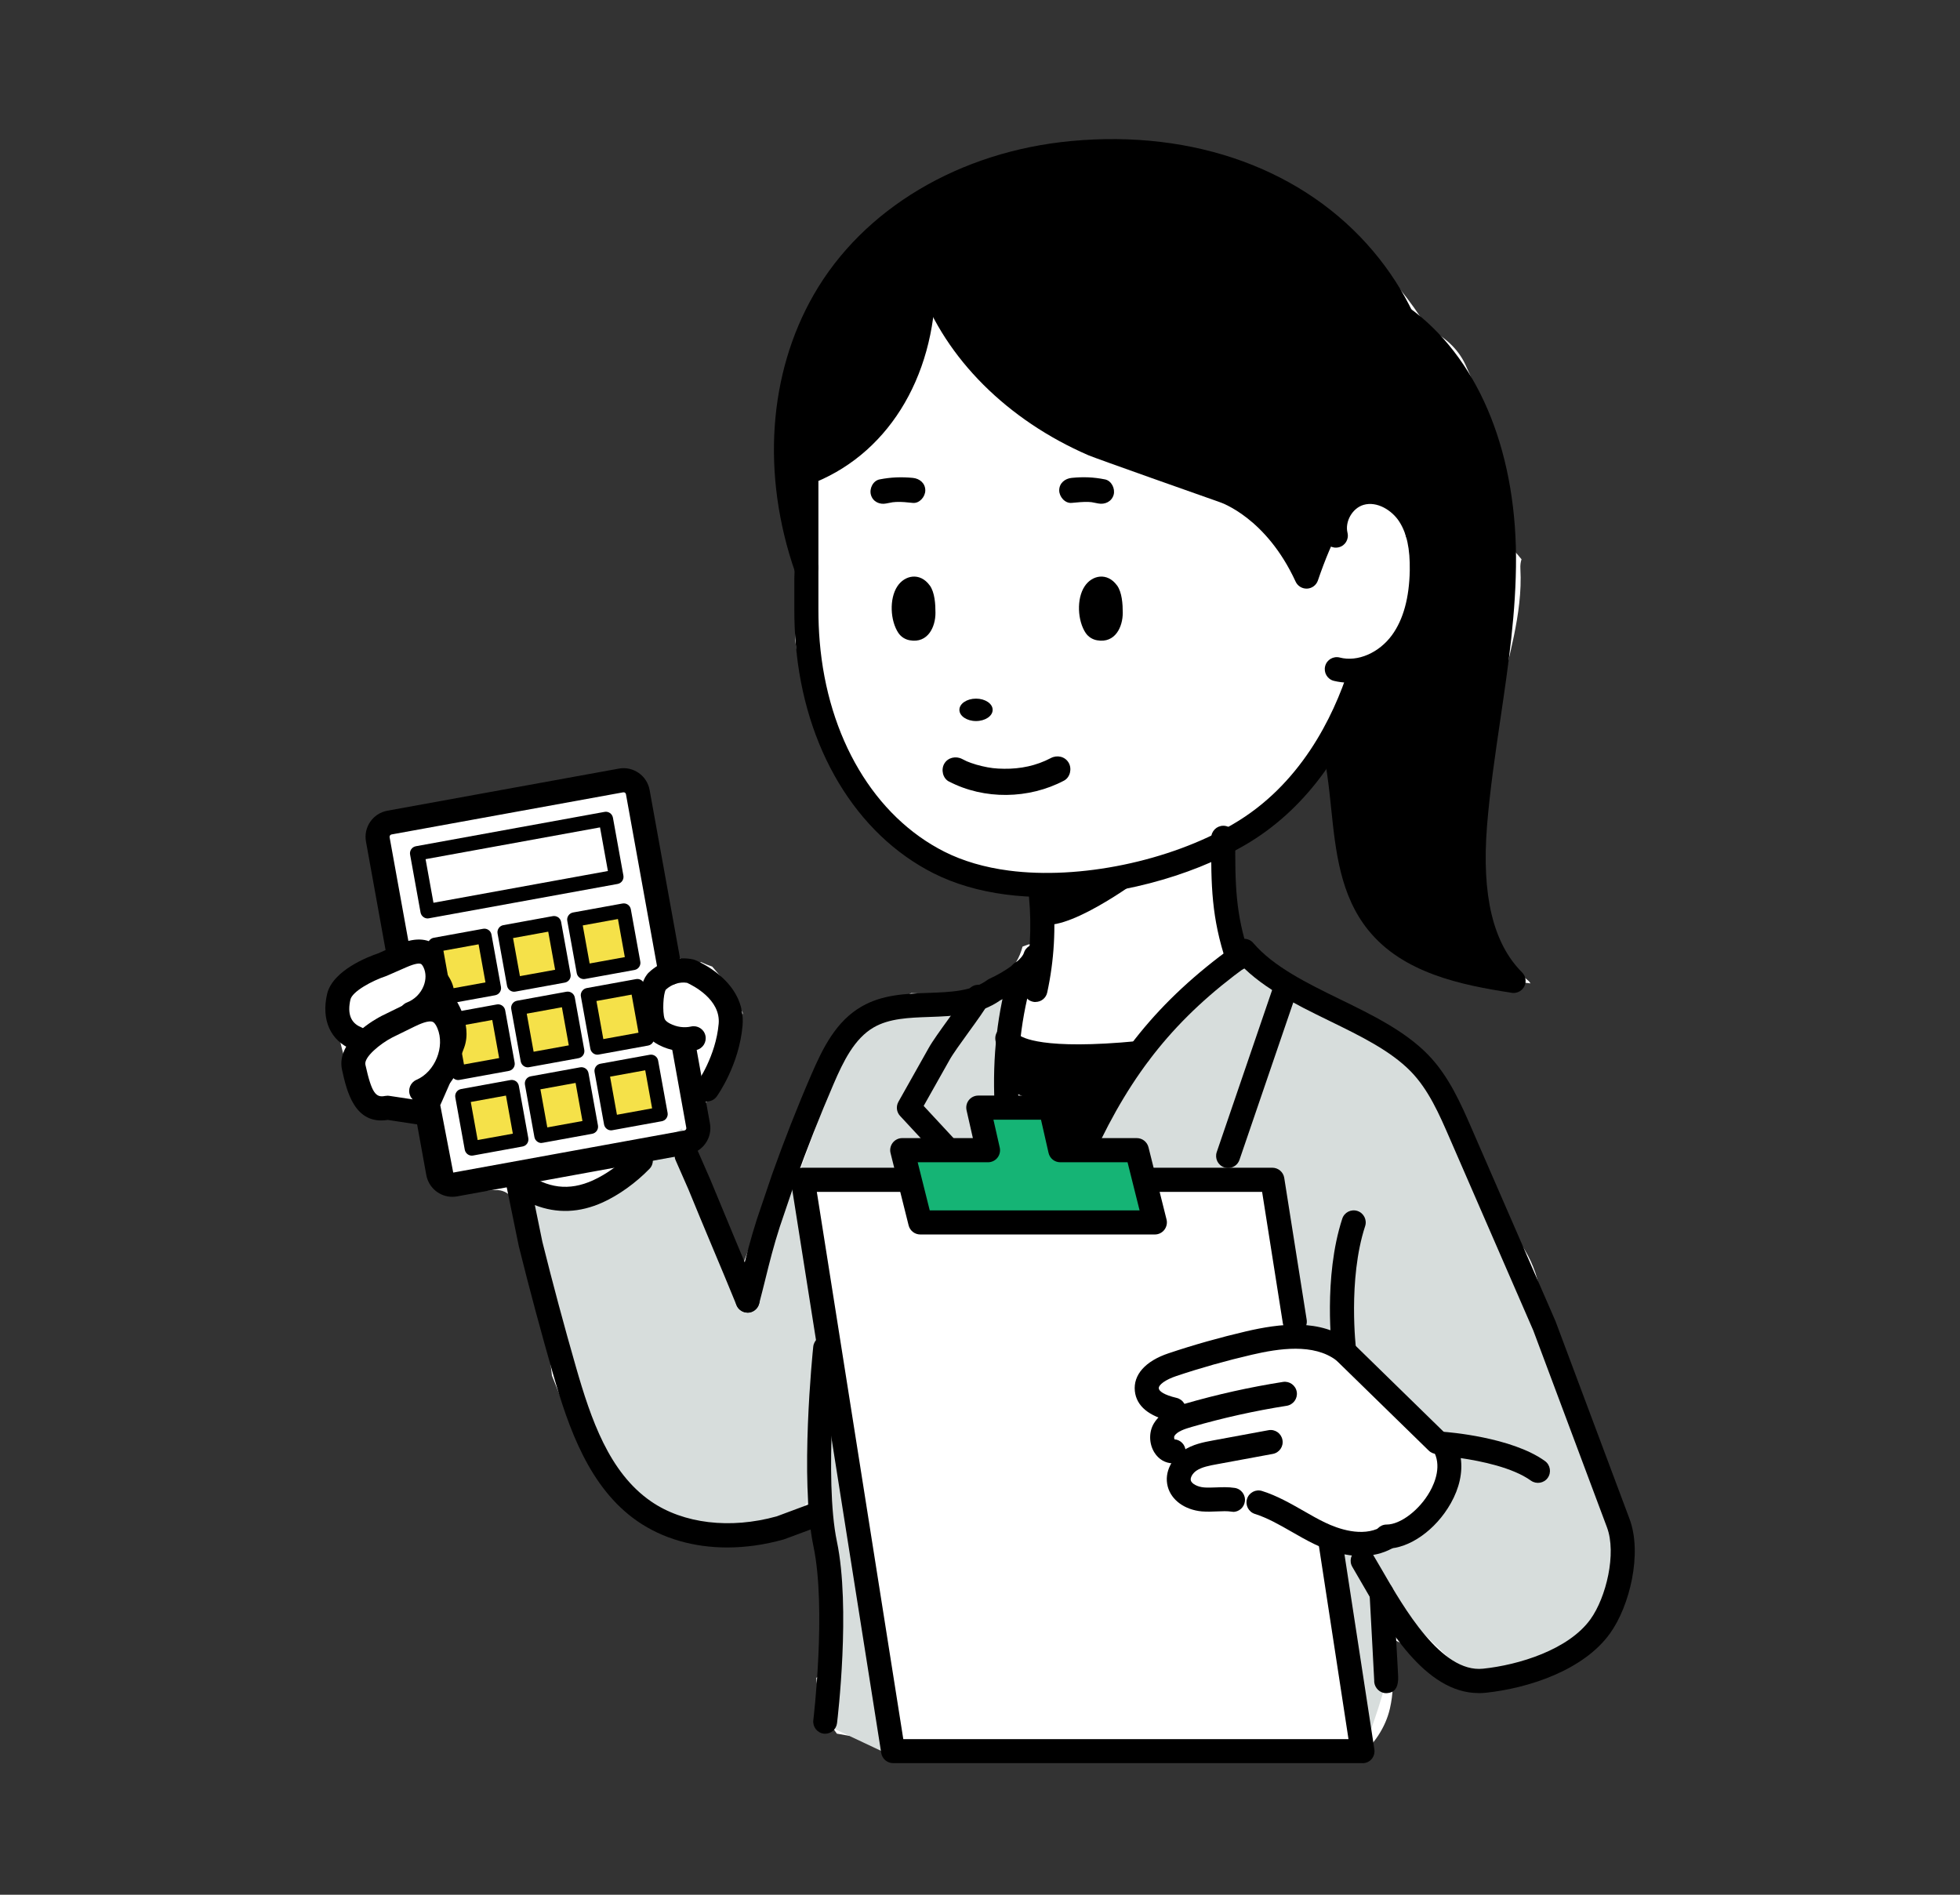 <svg width="90" height="87" viewBox="0 0 90 87" fill="none" xmlns="http://www.w3.org/2000/svg">
<rect x="0" y="0" width="90" height="87" fill="#333333" stroke="none"/>
<g clip-path="url(#clip0_2058_1196)">
<path d="M73.719 69.996L71.126 63.915C70.889 63.361 70.653 62.807 70.416 62.249C70.794 61.236 70.893 60.111 70.659 59.019C70.33 57.471 69.3 56.145 67.948 55.38C67.781 54.753 67.603 54.129 67.399 53.509C66.632 51.206 65.422 49.325 63.365 47.979C63.26 47.91 63.152 47.85 63.043 47.794C62.257 47.085 61.352 46.531 60.326 46.022C58.977 45.353 57.7 44.561 56.49 43.667C56.45 42.634 56.421 41.604 56.401 40.572L47.374 41.654C47.387 42.205 47.407 42.759 47.426 43.31C47.265 43.35 47.107 43.403 46.953 43.465C46.406 45.58 43.969 45.702 41.84 45.6C41.445 45.795 41.06 46.036 40.689 46.326C40.333 46.6 40.004 46.897 39.692 47.207C39.481 47.378 39.277 47.56 39.09 47.748C38.57 48.273 38.172 48.863 37.866 49.5C36.998 50.859 36.32 52.351 35.708 53.842C35.244 54.977 34.839 56.132 34.408 57.277C34.293 57.587 34.172 57.894 34.053 58.204C34.033 58.26 34.014 58.303 34 58.339C33.981 58.382 33.954 58.428 33.928 58.488C33.79 58.771 33.655 59.058 33.517 59.342C32.747 57.257 32.132 55.116 31.638 52.951C31.895 52.803 32.142 52.631 32.372 52.446C32.096 51.226 32.448 50.364 33.043 49.276C33.484 48.467 33.898 47.481 34.109 46.514C33.777 45.725 33.27 45.032 32.704 44.383C32.53 44.323 32.359 44.257 32.198 44.178C32.099 44.211 31.99 44.234 31.869 44.234C31.115 44.234 30.813 43.535 30.957 42.97C30.908 42.861 30.869 42.746 30.832 42.624C30.586 41.746 30.648 40.809 30.438 39.918C30.349 39.612 30.26 39.308 30.171 39.001C29.957 38.341 29.714 37.688 29.546 37.015C29.52 36.906 29.51 36.804 29.513 36.708C29.21 36.381 28.865 36.088 28.474 35.844C28.441 35.821 28.404 35.804 28.368 35.784C28.233 35.85 28.072 35.886 27.875 35.867C27.368 35.814 26.858 35.781 26.352 35.764C26.355 36.147 26.148 36.504 25.644 36.583C22.98 36.998 20.226 36.889 17.578 37.404C17.219 39.298 17.772 41.238 18.015 43.129C18.071 43.558 17.663 43.967 17.295 44.079C16.89 44.204 16.502 44.349 16.127 44.518C16.084 44.666 15.998 44.815 15.86 44.95C15.127 45.656 15.436 47.045 15.643 47.919C15.887 48.946 16.245 49.959 16.762 50.879C16.772 50.899 16.778 50.915 16.788 50.935C17.012 50.866 17.268 50.879 17.532 51.028C18.081 51.334 18.676 51.447 19.292 51.552C19.601 51.605 19.917 51.935 19.979 52.242C20.055 52.621 20.061 54.126 20.285 54.637C20.325 54.637 20.361 54.637 20.404 54.644C21.196 54.733 21.976 54.66 22.772 54.644C23.351 54.631 23.7 55.109 23.756 55.63C24.032 58.197 25.098 60.593 25.345 63.166C25.71 64.093 26.095 65.014 26.506 65.928C27.319 67.733 28.579 69.406 30.398 70.276C32.105 71.091 33.954 71.197 35.589 70.616C35.639 69.725 37.159 69.452 37.55 70.488C38.264 72.378 38.211 74.556 37.8 76.509C37.748 76.753 37.632 76.928 37.484 77.044C37.553 77.984 37.886 78.878 38.429 79.604C43.025 80.455 47.699 80.65 52.368 80.67C55.674 80.686 59.039 80.795 62.379 80.696C63.086 80.109 63.622 79.327 63.823 78.449C64.126 77.123 63.892 75.872 63.257 74.863C64.859 75.859 66.77 76.404 68.606 76.664C70.472 76.931 72.136 76.628 73.36 75.038C74.564 73.474 74.456 71.738 73.712 69.999L73.719 69.996ZM31.316 63.14C31.411 63.005 31.507 62.866 31.602 62.731C31.625 62.708 31.648 62.688 31.674 62.665C31.559 62.863 31.434 63.057 31.319 63.143L31.316 63.14Z" fill="white"/>
<path d="M67.248 37.658C67.389 37.233 67.672 36.972 68.001 36.847C68.031 36.616 68.07 36.385 68.119 36.16C68.162 35.959 68.241 35.791 68.34 35.659C68.34 34.52 68.593 33.346 68.814 32.28C69.225 30.277 69.929 28.192 69.814 26.123C69.804 25.958 69.823 25.81 69.866 25.681C69.669 25.437 69.455 25.2 69.221 24.975C69.057 22.167 68.537 19.422 67.29 16.743C66.945 16.001 66.313 15.443 65.56 15.09C65.455 14.912 65.346 14.734 65.228 14.559C63.625 12.164 61.425 10.118 58.825 8.854C57.5 8.062 56.029 7.534 54.496 7.33C53.124 7.026 51.716 6.888 50.305 6.964C47.462 7.119 44.222 7.887 42.113 9.946C40.514 10.791 39.208 11.972 38.234 13.609C37.04 15.615 36.652 17.911 36.445 20.201C36.32 21.596 36.231 23.052 36.218 24.52C36.3 24.642 36.363 24.787 36.382 24.959C36.557 26.437 36.54 27.918 36.511 29.403C36.629 30.235 36.784 31.049 36.991 31.841C37.83 35.058 39.988 37.704 42.909 39.093C43.406 39.608 44.038 40.014 44.788 40.265C45.897 40.638 47.022 40.779 48.15 40.789C48.157 41.347 48.17 41.908 48.183 42.465L56.602 41.456C56.585 40.621 56.579 39.786 56.579 38.955C57.253 38.569 57.901 38.097 58.523 37.513C59.279 36.807 59.98 36.048 60.628 35.25C60.628 35.306 60.632 35.362 60.635 35.415C61.184 35.068 62.092 35.309 62.063 36.144C61.984 38.338 62.415 40.69 63.464 42.644C64.685 43.416 65.958 44.105 67.333 44.547C68.304 44.858 69.284 45.046 70.278 45.154C70.254 45.125 70.235 45.092 70.215 45.062C68.198 43.412 66.409 40.123 67.234 37.655L67.248 37.658Z" fill="white"/>
<path d="M56.832 44.003C56.832 44.003 51.272 49.025 49.969 52.268V54.4L56.167 79.617L62.569 80.406C62.569 80.406 63.191 78.947 63.652 77.189C64.112 75.43 63.435 73.157 63.435 73.157L61.717 62.048L70.659 59.025L65.159 48.81L56.829 44.01L56.832 44.003Z" fill="#D7DDDC"/>
<path d="M42.498 13.562C42.498 13.562 40.491 20.069 38.975 20.587C37.458 21.105 36.05 21.913 36.05 21.913C36.05 21.913 36.073 12.724 40.685 10.358C45.298 7.996 52.203 4.383 58.404 8.811C64.606 13.239 65.112 15.578 65.112 15.578C65.112 15.578 65.668 22.279 65.037 24.11C65.037 24.11 62.796 21.101 60.885 24.229L59.944 26.245C59.944 26.245 58.572 23.784 55.957 22.748C53.341 21.712 45.525 19.326 42.498 13.559V13.562Z" fill="black"/>
<path d="M33.997 58.497L31.316 51.816L29.905 52.651L28.352 54.168C28.352 54.168 26.305 55.835 24.526 54.399L24.164 56.132C24.164 56.132 27.582 69.432 30.569 69.94C33.556 70.448 36.718 69.828 36.718 69.828L37.02 68.99L37.613 61.381L36.198 53.499L33.997 58.497Z" fill="#D7DDDC"/>
<path d="M40.939 54.169H36.573L39.119 47.273L41.426 46.22L46.196 45.171V54.169H40.939Z" fill="#D7DDDC"/>
<path d="M37.613 61.381L37.024 68.986L37.892 72.286L37.613 79.053L40.475 80.402L37.613 61.381Z" fill="#D7DDDC"/>
<path d="M36.573 54.169L58.46 54.399L59.454 60.975L62.569 80.402H40.475L36.573 54.169Z" fill="white"/>
<path d="M66.211 66.241C66.211 66.241 62.02 62.48 61.138 61.817C60.257 61.154 53.763 62.249 53.039 63.14C53.039 63.14 52.756 64.031 53.638 64.473V65.799L54.299 67.287V68.396L55.621 68.897L57.121 68.861L61.622 70.89L64.188 70.471C64.188 70.471 67.317 69.339 66.215 66.241H66.211Z" fill="white"/>
<path d="M45.031 50.975L45.327 52.651L41.485 53.05L42.383 55.841L52.904 56.132L51.979 52.816L48.644 52.651L47.861 50.862L45.031 50.975Z" fill="#15B475"/>
<path d="M69.133 58.25L72.906 66.212C72.906 66.212 74.419 69.788 74.508 70.894C74.597 71.999 73.85 75.077 72.347 75.75C70.843 76.423 67.606 77.166 67.606 77.166L63.438 73.154L61.619 70.894C61.619 70.894 67.093 70.448 66.208 66.245L61.717 62.048L69.129 58.253L69.133 58.25Z" fill="#D7DDDC"/>
<path d="M56.832 44.557C56.602 44.557 56.385 44.412 56.309 44.178C55.631 42.139 55.605 40.681 55.618 38.467C55.618 38.163 55.868 37.916 56.171 37.916H56.174C56.48 37.916 56.723 38.166 56.723 38.473C56.71 40.634 56.733 41.951 57.358 43.828C57.454 44.118 57.299 44.432 57.01 44.528C56.95 44.547 56.894 44.557 56.835 44.557H56.832Z" fill="black"/>
<path d="M47.548 46.009C47.508 46.009 47.469 46.006 47.433 45.996C47.133 45.933 46.946 45.636 47.008 45.339C47.301 43.973 47.38 42.578 47.249 41.185C47.219 40.882 47.443 40.611 47.745 40.581C48.051 40.552 48.318 40.776 48.347 41.08C48.492 42.584 48.407 44.095 48.087 45.57C48.032 45.831 47.805 46.006 47.548 46.006V46.009Z" fill="black"/>
<path d="M67.892 77.74C65.431 77.74 63.672 74.681 62.494 72.629C62.352 72.381 62.217 72.15 62.099 71.949C61.941 71.689 62.026 71.349 62.286 71.19C62.546 71.032 62.885 71.118 63.043 71.378C63.168 71.586 63.303 71.82 63.451 72.075C64.474 73.85 66.185 76.819 68.096 76.621C69.741 76.45 72.024 75.75 73.031 74.351C73.758 73.341 74.235 71.326 73.791 70.135C73.771 70.078 70.55 61.48 70.406 61.091L66.567 52.265C66.09 51.166 65.596 50.031 64.777 49.193C63.849 48.246 62.49 47.58 61.05 46.877C59.447 46.095 57.789 45.283 56.71 44.016C56.513 43.785 56.539 43.435 56.773 43.237C57.003 43.039 57.352 43.066 57.549 43.3C58.48 44.392 60.033 45.151 61.533 45.884C62.994 46.596 64.507 47.335 65.566 48.421C66.527 49.404 67.086 50.691 67.58 51.826L71.426 60.665C71.426 60.665 71.432 60.682 71.436 60.691C71.781 61.615 74.821 69.732 74.827 69.748C75.416 71.322 74.84 73.734 73.929 75.001C72.712 76.697 70.179 77.519 68.215 77.727C68.109 77.736 68.004 77.743 67.902 77.743L67.892 77.74Z" fill="black"/>
<path d="M65.987 66.763C65.849 66.763 65.711 66.71 65.603 66.604L61.359 62.46C60.316 61.678 58.74 61.912 57.477 62.206C56.309 62.477 55.141 62.806 54.006 63.186C53.526 63.347 53.19 63.585 53.21 63.753C53.223 63.875 53.443 64.05 54.026 64.186C54.322 64.255 54.509 64.549 54.44 64.849C54.371 65.149 54.075 65.334 53.779 65.264C52.749 65.03 52.187 64.562 52.111 63.879C52.029 63.13 52.591 62.496 53.654 62.14C54.822 61.747 56.023 61.411 57.223 61.13C58.733 60.781 60.645 60.517 62.05 61.605C62.066 61.619 62.083 61.632 62.099 61.648L66.366 65.816C66.583 66.03 66.59 66.38 66.376 66.597C66.267 66.71 66.126 66.766 65.981 66.766L65.987 66.763Z" fill="black"/>
<path d="M53.864 67.191C53.513 67.191 53.193 67.003 52.999 66.68C52.756 66.277 52.752 65.746 52.983 65.36C53.341 64.763 54.042 64.562 54.417 64.453C55.888 64.027 57.401 63.691 58.914 63.453C59.214 63.407 59.497 63.611 59.546 63.915C59.592 64.215 59.388 64.499 59.085 64.549C57.618 64.779 56.151 65.106 54.723 65.519C54.404 65.611 54.052 65.726 53.927 65.934C53.907 65.967 53.914 66.043 53.93 66.089C54.203 66.109 54.424 66.33 54.44 66.611C54.457 66.914 54.226 67.178 53.92 67.195C53.901 67.195 53.884 67.195 53.864 67.195V67.191Z" fill="black"/>
<path d="M56.625 69.415C56.598 69.415 56.569 69.415 56.542 69.409C56.345 69.379 56.125 69.389 55.891 69.399C55.664 69.409 55.434 69.418 55.187 69.399C54.401 69.326 53.785 68.881 53.621 68.26C53.44 67.574 53.845 66.937 54.325 66.611C54.766 66.314 55.279 66.218 55.69 66.142L58.246 65.67C58.546 65.614 58.832 65.812 58.888 66.116C58.944 66.416 58.747 66.703 58.444 66.759L55.888 67.231C55.542 67.294 55.187 67.36 54.937 67.528C54.763 67.647 54.647 67.848 54.68 67.977C54.72 68.129 54.983 68.27 55.279 68.297C55.453 68.313 55.641 68.303 55.838 68.297C56.111 68.287 56.398 68.274 56.697 68.32C57 68.366 57.207 68.647 57.161 68.95C57.121 69.224 56.885 69.422 56.615 69.422L56.625 69.415Z" fill="black"/>
<path d="M62.487 71.445C61.832 71.445 61.115 71.266 60.375 70.91C60.003 70.732 59.648 70.527 59.303 70.329C58.733 70.003 58.197 69.696 57.621 69.514C57.332 69.422 57.171 69.112 57.263 68.821C57.355 68.531 57.664 68.369 57.954 68.462C58.645 68.68 59.257 69.033 59.852 69.372C60.194 69.567 60.517 69.755 60.852 69.914C61.434 70.194 62.54 70.59 63.395 70.128C63.662 69.983 63.997 70.082 64.142 70.352C64.287 70.62 64.188 70.956 63.918 71.101C63.497 71.329 63.014 71.445 62.49 71.445H62.487Z" fill="black"/>
<path d="M49.726 53.344C49.647 53.344 49.571 53.327 49.496 53.294C49.219 53.166 49.097 52.839 49.226 52.559C51.062 48.576 53.2 45.94 56.608 43.468C56.855 43.29 57.2 43.343 57.378 43.591C57.556 43.838 57.5 44.184 57.253 44.363C54.013 46.715 51.976 49.226 50.226 53.024C50.134 53.225 49.933 53.344 49.726 53.344Z" fill="black"/>
<path d="M56.391 53.631C56.332 53.631 56.273 53.621 56.213 53.601C55.924 53.502 55.773 53.188 55.871 52.898L58.411 45.468C58.51 45.178 58.822 45.026 59.112 45.125C59.401 45.224 59.553 45.537 59.454 45.828L56.914 53.258C56.835 53.489 56.621 53.631 56.391 53.631Z" fill="black"/>
<path d="M34.329 60.269C34.283 60.269 34.237 60.263 34.188 60.249C33.892 60.17 33.718 59.87 33.793 59.573C33.898 59.17 33.987 58.807 34.073 58.461C34.27 57.663 34.458 56.91 34.757 55.977L35.455 53.918C36.007 52.367 36.613 50.823 37.264 49.322C37.784 48.121 38.389 46.89 39.567 46.214C40.518 45.666 41.593 45.626 42.636 45.59C43.659 45.554 44.623 45.517 45.337 44.999C45.367 44.976 45.403 44.956 45.436 44.94C46.117 44.633 46.913 44.086 47.015 43.755C47.104 43.462 47.41 43.297 47.703 43.386C47.995 43.475 48.16 43.785 48.071 44.075C47.785 45.016 46.344 45.739 45.939 45.926C44.962 46.613 43.801 46.656 42.679 46.695C41.732 46.728 40.833 46.761 40.12 47.174C39.235 47.685 38.725 48.731 38.281 49.764C37.642 51.245 37.044 52.766 36.501 54.284L35.807 56.33C35.52 57.221 35.346 57.92 35.145 58.732C35.056 59.085 34.968 59.451 34.859 59.857C34.793 60.104 34.57 60.269 34.326 60.269H34.329Z" fill="black"/>
<path d="M32.464 50.579C32.352 50.579 32.237 50.546 32.142 50.473C31.895 50.295 31.839 49.949 32.02 49.701C32.026 49.691 32.869 48.5 33 47.009C33.099 45.884 31.796 45.24 31.549 45.128C31.214 45.072 30.855 45.187 30.572 45.441C30.451 45.649 30.415 46.464 30.513 46.765C30.523 46.798 30.556 46.89 30.763 46.999C31.069 47.157 31.415 47.207 31.734 47.134C32.03 47.068 32.326 47.253 32.392 47.553C32.458 47.85 32.273 48.147 31.974 48.213C31.398 48.342 30.786 48.259 30.25 47.979C29.849 47.768 29.585 47.477 29.464 47.111C29.296 46.609 29.253 45.154 29.803 44.643C30.365 44.118 31.122 43.901 31.826 44.052C31.855 44.059 31.885 44.069 31.911 44.079C32.007 44.118 34.277 45.042 34.096 47.104C33.935 48.909 32.951 50.292 32.911 50.348C32.803 50.496 32.635 50.575 32.464 50.575V50.579Z" fill="black"/>
<path d="M63.672 71.111C63.365 71.111 63.119 70.864 63.119 70.557C63.119 70.25 63.365 70.002 63.672 70.002C64.306 70.002 65.181 69.336 65.659 68.485C65.892 68.072 66.221 67.274 65.803 66.584C65.698 66.406 65.698 66.185 65.803 66.01C65.912 65.835 66.112 65.733 66.313 65.746C66.438 65.756 69.406 65.977 70.942 67.086C71.189 67.264 71.245 67.61 71.07 67.858C70.896 68.105 70.547 68.161 70.3 67.987C69.462 67.383 68.001 67.086 67.076 66.951C67.169 67.607 67.014 68.326 66.616 69.029C65.925 70.253 64.714 71.108 63.668 71.108L63.672 71.111Z" fill="black"/>
<path d="M46.219 51.239C45.926 51.239 45.683 51.008 45.669 50.711C45.564 48.497 45.798 46.471 46.377 44.511C46.462 44.217 46.772 44.052 47.064 44.138C47.357 44.224 47.522 44.534 47.436 44.828C46.89 46.666 46.673 48.573 46.772 50.661C46.785 50.968 46.551 51.225 46.245 51.239C46.235 51.239 46.229 51.239 46.219 51.239Z" fill="black"/>
<path d="M43.39 53.202C43.242 53.202 43.093 53.142 42.985 53.024L41.33 51.239C41.166 51.064 41.136 50.8 41.255 50.589L42.636 48.134C42.804 47.827 43.176 47.312 43.571 46.765C43.913 46.293 44.298 45.758 44.436 45.504C44.584 45.237 44.919 45.138 45.186 45.286C45.452 45.435 45.551 45.771 45.403 46.039C45.232 46.352 44.86 46.867 44.465 47.411C44.123 47.883 43.738 48.418 43.6 48.672L42.413 50.78L43.794 52.268C44.002 52.492 43.988 52.842 43.765 53.05C43.659 53.149 43.525 53.199 43.39 53.199V53.202Z" fill="black"/>
<path d="M34.329 60.273C34.112 60.273 33.905 60.144 33.819 59.929C33.464 59.062 33.093 58.167 32.717 57.277C32.342 56.382 31.967 55.485 31.612 54.614L31.023 53.274C30.901 52.994 31.026 52.667 31.306 52.545C31.586 52.423 31.911 52.548 32.033 52.829L32.625 54.182C32.987 55.063 33.359 55.957 33.731 56.848C34.106 57.742 34.481 58.639 34.836 59.51C34.951 59.794 34.816 60.117 34.537 60.233C34.468 60.263 34.398 60.276 34.326 60.276L34.329 60.273Z" fill="black"/>
<path d="M62.569 80.957H41.011C40.741 80.957 40.508 80.759 40.465 80.492L36.32 54.258C36.293 54.099 36.34 53.934 36.445 53.812C36.55 53.69 36.701 53.618 36.863 53.618H41.422C41.728 53.618 41.975 53.865 41.975 54.172C41.975 54.479 41.728 54.726 41.422 54.726H37.507L41.478 79.855H61.921L60.526 70.752C60.48 70.451 60.688 70.168 60.987 70.121C61.29 70.072 61.569 70.283 61.615 70.583L63.109 80.323C63.132 80.482 63.086 80.647 62.984 80.769C62.882 80.891 62.727 80.96 62.566 80.96L62.569 80.957Z" fill="black"/>
<path d="M59.451 61.236C59.184 61.236 58.95 61.041 58.908 60.771L57.954 54.726H52.904C52.598 54.726 52.351 54.479 52.351 54.172C52.351 53.865 52.598 53.618 52.904 53.618H58.424C58.694 53.618 58.928 53.816 58.97 54.083L60 60.596C60.049 60.896 59.842 61.18 59.543 61.23C59.513 61.233 59.483 61.236 59.457 61.236H59.451Z" fill="black"/>
<path d="M53.035 56.683H42.258C42.005 56.683 41.784 56.511 41.722 56.264L40.893 52.948C40.85 52.783 40.889 52.608 40.991 52.473C41.097 52.337 41.258 52.258 41.426 52.258H44.673L44.383 50.981C44.347 50.816 44.383 50.645 44.488 50.513C44.594 50.381 44.752 50.305 44.919 50.305H48.236C48.492 50.305 48.716 50.483 48.772 50.737L49.117 52.258H52.2C52.453 52.258 52.673 52.43 52.736 52.677L53.565 55.993C53.608 56.158 53.568 56.333 53.466 56.468C53.361 56.604 53.2 56.683 53.032 56.683H53.035ZM42.686 55.577H52.328L51.775 53.367H48.683C48.426 53.367 48.203 53.189 48.147 52.935L47.801 51.413H45.617L45.906 52.69C45.943 52.855 45.906 53.027 45.801 53.159C45.696 53.291 45.538 53.367 45.37 53.367H42.139L42.692 55.577H42.686Z" fill="black"/>
<path d="M19.627 51.694C19.601 51.694 19.571 51.694 19.545 51.687L17.805 51.423C16.271 51.664 15.919 50.081 15.706 49.124C15.406 47.771 17.308 46.755 17.525 46.646L18.568 46.135C18.923 45.96 19.752 45.554 20.463 45.986C20.733 46.151 20.94 46.408 21.098 46.775C21.696 48.18 20.996 49.945 19.601 50.579L19.706 50.595C20.009 50.642 20.216 50.922 20.17 51.225C20.127 51.499 19.894 51.697 19.624 51.697L19.627 51.694ZM17.795 50.312C17.821 50.312 17.851 50.312 17.877 50.318L18.949 50.48C18.9 50.43 18.861 50.374 18.834 50.308C18.713 50.028 18.844 49.701 19.124 49.582C19.979 49.213 20.443 48.061 20.084 47.21C20.006 47.022 19.93 46.956 19.894 46.933C19.696 46.814 19.213 47.052 19.051 47.128L18.015 47.636C17.453 47.926 16.703 48.543 16.778 48.886C17.071 50.213 17.262 50.407 17.683 50.322C17.719 50.315 17.755 50.312 17.791 50.312H17.795Z" fill="black"/>
<path d="M16.367 48.23C16.298 48.23 16.226 48.216 16.156 48.187C15.173 47.781 14.748 46.831 15.018 45.649C15.271 44.544 16.953 43.914 17.354 43.779L18.212 43.402C18.518 43.267 19.236 42.954 19.861 43.29C20.108 43.425 20.305 43.643 20.446 43.947C20.7 44.481 20.709 45.095 20.479 45.679C20.226 46.312 19.719 46.817 19.081 47.065C18.798 47.174 18.479 47.032 18.367 46.748C18.255 46.464 18.4 46.144 18.683 46.032C19.032 45.897 19.315 45.62 19.453 45.27C19.568 44.976 19.568 44.676 19.45 44.422C19.394 44.306 19.351 44.273 19.334 44.264C19.265 44.227 19.091 44.224 18.653 44.415L17.772 44.801C17.772 44.801 17.739 44.815 17.722 44.821C17.094 45.029 16.176 45.521 16.091 45.897C15.943 46.544 16.104 46.969 16.574 47.164C16.857 47.279 16.989 47.603 16.874 47.886C16.785 48.101 16.581 48.23 16.364 48.23H16.367Z" fill="black"/>
<path d="M42.692 26.882C42.242 26.262 41.541 26.41 41.205 26.922C40.827 27.493 40.876 28.502 41.255 29.067C41.383 29.251 41.567 29.363 41.778 29.4C42.613 29.548 42.959 28.776 42.955 28.136C42.955 27.747 42.926 27.202 42.692 26.879V26.882Z" fill="black"/>
<path d="M51.292 26.882C50.841 26.262 50.14 26.41 49.805 26.922C49.426 27.493 49.476 28.502 49.854 29.067C49.983 29.251 50.167 29.363 50.377 29.4C51.213 29.548 51.558 28.776 51.555 28.136C51.555 27.747 51.525 27.202 51.292 26.879V26.882Z" fill="black"/>
<path d="M44.817 33.108C45.239 33.108 45.581 32.878 45.581 32.594C45.581 32.309 45.239 32.079 44.817 32.079C44.396 32.079 44.054 32.309 44.054 32.594C44.054 32.878 44.396 33.108 44.817 33.108Z" fill="black"/>
<path d="M43.574 35.883C45.196 36.731 47.245 36.695 48.857 35.844C49.144 35.692 49.229 35.293 49.071 35.022C48.903 34.732 48.538 34.656 48.252 34.808C47.584 35.161 46.85 35.309 46.107 35.299C45.719 35.296 45.452 35.263 45.087 35.177C44.916 35.138 44.745 35.088 44.581 35.029C44.426 34.973 44.36 34.946 44.179 34.85C43.893 34.702 43.528 34.778 43.36 35.065C43.202 35.336 43.288 35.735 43.574 35.886V35.883Z" fill="black"/>
<path d="M40.692 23.118C40.797 23.098 40.903 23.075 41.005 23.059C41.057 23.049 41.149 23.059 41.005 23.059C41.047 23.059 41.093 23.052 41.136 23.049C41.396 23.035 41.656 23.065 41.916 23.092C42.222 23.121 42.488 22.808 42.488 22.517C42.488 22.184 42.225 21.973 41.916 21.943C41.386 21.894 40.912 21.91 40.389 22.013C40.087 22.072 39.912 22.435 39.991 22.719C40.077 23.035 40.389 23.181 40.695 23.118H40.692Z" fill="black"/>
<path d="M50.736 22.012C50.213 21.907 49.742 21.89 49.209 21.943C48.903 21.973 48.637 22.184 48.637 22.517C48.637 22.804 48.9 23.121 49.209 23.091C49.466 23.068 49.729 23.038 49.989 23.048C50.032 23.048 50.078 23.055 50.121 23.058C50.032 23.042 50.038 23.055 50.121 23.058C50.226 23.078 50.331 23.098 50.433 23.118C50.736 23.177 51.048 23.032 51.137 22.718C51.213 22.438 51.042 22.075 50.739 22.012H50.736Z" fill="black"/>
<path d="M61.941 31.346C61.704 31.346 61.471 31.317 61.244 31.261C60.947 31.185 60.773 30.881 60.849 30.587C60.924 30.291 61.227 30.116 61.52 30.192C62.339 30.406 63.329 29.977 63.925 29.152C64.441 28.439 64.711 27.443 64.734 26.193C64.751 25.196 64.596 24.483 64.251 23.949C63.922 23.438 63.237 22.999 62.609 23.183C62.099 23.335 61.75 23.946 61.875 24.464C61.948 24.761 61.767 25.061 61.471 25.13C61.175 25.203 60.875 25.021 60.806 24.724C60.543 23.632 61.227 22.441 62.3 22.121C63.451 21.778 64.622 22.477 65.181 23.345C65.652 24.074 65.859 24.985 65.84 26.209C65.813 27.691 65.471 28.898 64.823 29.799C64.122 30.769 63.01 31.35 61.944 31.35L61.941 31.346Z" fill="black"/>
<path d="M36.922 22.306C36.695 22.306 36.484 22.167 36.402 21.939C36.297 21.652 36.445 21.336 36.734 21.23C39.906 20.079 41.824 16.987 41.86 12.968C41.86 12.665 42.11 12.421 42.413 12.421H42.419C42.725 12.421 42.968 12.675 42.965 12.978C42.926 17.413 40.682 20.973 37.113 22.27C37.05 22.293 36.988 22.302 36.925 22.302L36.922 22.306Z" fill="black"/>
<path d="M37.024 26.625C36.797 26.625 36.583 26.483 36.504 26.252C34.961 21.804 35.277 17.162 37.373 13.519C39.633 9.586 44.054 6.954 49.196 6.475C54.848 5.947 59.901 7.795 63.059 11.54C66.01 15.04 66.922 19.68 65.619 24.605C65.54 24.902 65.237 25.077 64.945 24.998C64.648 24.919 64.474 24.615 64.553 24.322C65.76 19.755 64.931 15.469 62.217 12.256C59.293 8.791 54.585 7.086 49.298 7.577C44.511 8.023 40.409 10.451 38.327 14.074C36.422 17.39 36.129 21.804 37.544 25.889C37.642 26.176 37.491 26.493 37.205 26.592C37.145 26.612 37.083 26.622 37.024 26.622V26.625Z" fill="black"/>
<path d="M69.508 45.593C69.481 45.593 69.452 45.593 69.425 45.587C67.07 45.227 64.421 44.679 62.829 42.709C61.54 41.113 61.329 39.083 61.125 37.12C61.017 36.087 60.908 35.019 60.635 34.052C60.553 33.758 60.724 33.451 61.017 33.369C61.309 33.286 61.615 33.458 61.697 33.752C61.994 34.807 62.109 35.926 62.221 37.005C62.418 38.889 62.602 40.67 63.685 42.013C64.747 43.327 66.474 43.907 68.211 44.257C67.303 42.709 66.968 40.595 67.185 37.843C67.317 36.167 67.567 34.484 67.807 32.854C68.162 30.465 68.527 27.994 68.511 25.562C68.484 20.887 66.859 17.043 64.056 15.021C63.81 14.842 63.754 14.496 63.931 14.248C64.109 14.001 64.454 13.945 64.701 14.123C67.794 16.357 69.583 20.524 69.613 25.559C69.626 28.076 69.254 30.591 68.896 33.019C68.659 34.629 68.412 36.295 68.281 37.932C68.031 41.116 68.557 43.313 69.892 44.65C70.06 44.818 70.103 45.078 69.995 45.29C69.899 45.478 69.708 45.593 69.501 45.593H69.508Z" fill="black"/>
<path d="M59.993 27.027C59.78 27.027 59.582 26.902 59.493 26.707C58.145 23.777 56.082 23.081 55.996 23.052C55.404 22.844 50.331 21.055 49.979 20.904C46.252 19.287 43.429 16.466 42.228 13.163C42.123 12.876 42.271 12.559 42.557 12.454C42.843 12.348 43.159 12.497 43.265 12.784C44.36 15.803 46.966 18.393 50.417 19.887C50.663 19.993 54.098 21.21 56.345 22.002C56.421 22.025 58.368 22.659 59.901 25.133C60.141 24.543 60.431 23.923 60.684 23.672C60.898 23.457 61.25 23.457 61.464 23.672C61.678 23.886 61.678 24.239 61.464 24.454C61.276 24.648 60.822 25.747 60.517 26.651C60.444 26.866 60.25 27.014 60.023 27.027C60.013 27.027 60.003 27.027 59.993 27.027Z" fill="black"/>
<path d="M48.028 41.188C47.39 41.188 46.768 41.152 46.176 41.073C44.939 40.911 43.827 40.581 42.87 40.1C39.304 38.301 36.935 34.355 36.537 29.545C36.494 29.04 36.474 28.512 36.474 27.981V21.85C36.474 21.544 36.721 21.296 37.027 21.296C37.333 21.296 37.58 21.544 37.58 21.85V27.981C37.58 28.482 37.599 28.977 37.639 29.452C38.008 33.874 40.149 37.486 43.37 39.11C44.215 39.535 45.209 39.829 46.324 39.974C49.561 40.4 53.697 39.545 56.618 37.843C59.691 36.054 61.211 32.966 61.944 30.69C62.04 30.399 62.349 30.241 62.638 30.333C62.928 30.426 63.086 30.739 62.994 31.029C61.855 34.557 59.842 37.246 57.171 38.8C54.588 40.304 51.114 41.188 48.032 41.188H48.028Z" fill="black"/>
<path d="M20.769 54.954C20.193 54.954 19.683 54.541 19.575 53.954L19.134 51.522C19.078 51.222 19.278 50.935 19.578 50.879C19.877 50.826 20.163 51.024 20.219 51.325L20.66 53.756C20.67 53.816 20.726 53.855 20.788 53.845L31.424 51.908C31.461 51.902 31.484 51.879 31.497 51.862C31.51 51.846 31.52 51.816 31.513 51.78L30.823 47.952C30.767 47.652 30.967 47.365 31.267 47.309C31.566 47.256 31.852 47.454 31.908 47.755L32.599 51.582C32.658 51.902 32.586 52.225 32.402 52.492C32.217 52.76 31.941 52.938 31.622 52.997L20.986 54.934C20.913 54.947 20.841 54.954 20.769 54.954Z" fill="black"/>
<path d="M30.786 45.224C30.523 45.224 30.293 45.036 30.243 44.769L28.743 36.47C28.737 36.434 28.714 36.411 28.697 36.398C28.681 36.385 28.651 36.375 28.615 36.381L17.979 38.315C17.92 38.325 17.88 38.384 17.89 38.444L18.785 43.393C18.841 43.693 18.64 43.98 18.341 44.036C18.041 44.092 17.755 43.891 17.699 43.591L16.805 38.641C16.686 37.981 17.124 37.348 17.782 37.226L28.418 35.292C28.737 35.233 29.059 35.306 29.326 35.49C29.592 35.675 29.77 35.952 29.829 36.272L31.329 44.571C31.385 44.871 31.184 45.158 30.885 45.214C30.852 45.221 30.819 45.224 30.786 45.224Z" fill="black"/>
<path d="M19.637 42.172C19.571 42.172 19.505 42.152 19.45 42.112C19.377 42.063 19.328 41.987 19.311 41.898L18.831 39.242C18.798 39.06 18.916 38.889 19.098 38.856L27.76 37.279C27.845 37.262 27.934 37.282 28.006 37.331C28.079 37.381 28.128 37.457 28.145 37.546L28.625 40.202C28.658 40.383 28.539 40.555 28.358 40.588L19.696 42.165C19.677 42.168 19.657 42.172 19.637 42.172ZM19.542 39.45L19.904 41.452L27.914 39.994L27.552 37.991L19.542 39.45Z" fill="black"/>
<path d="M22.243 42.977L19.977 43.389L20.411 45.788L22.677 45.376L22.243 42.977Z" fill="#F5E149"/>
<path d="M20.41 46.118C20.344 46.118 20.279 46.098 20.223 46.059C20.15 46.009 20.101 45.933 20.084 45.844L19.65 43.446C19.617 43.264 19.736 43.093 19.917 43.059L22.183 42.647C22.269 42.631 22.358 42.65 22.43 42.7C22.503 42.749 22.552 42.825 22.568 42.914L23.003 45.313C23.035 45.495 22.917 45.666 22.736 45.699L20.469 46.111C20.45 46.115 20.43 46.118 20.41 46.118ZM20.361 43.653L20.677 45.402L22.292 45.108L21.976 43.36L20.361 43.653Z" fill="black"/>
<path d="M25.441 42.395L23.175 42.807L23.609 45.206L25.875 44.794L25.441 42.395Z" fill="#F5E149"/>
<path d="M23.608 45.537C23.542 45.537 23.476 45.517 23.42 45.478C23.348 45.428 23.299 45.352 23.282 45.263L22.848 42.865C22.815 42.683 22.933 42.512 23.114 42.479L25.381 42.066C25.467 42.05 25.555 42.07 25.628 42.119C25.7 42.169 25.75 42.244 25.766 42.334L26.2 44.732C26.233 44.914 26.115 45.085 25.934 45.118L23.667 45.531C23.647 45.534 23.628 45.537 23.608 45.537ZM23.558 43.073L23.874 44.821L25.49 44.528L25.174 42.779L23.558 43.073Z" fill="black"/>
<path d="M28.638 41.812L26.372 42.224L26.806 44.623L29.072 44.211L28.638 41.812Z" fill="#F5E149"/>
<path d="M26.809 44.956C26.651 44.956 26.513 44.844 26.483 44.683L26.049 42.284C26.032 42.198 26.052 42.109 26.102 42.036C26.151 41.964 26.227 41.914 26.315 41.898L28.582 41.486C28.763 41.453 28.934 41.571 28.967 41.753L29.401 44.151C29.418 44.237 29.398 44.326 29.349 44.399C29.299 44.471 29.224 44.521 29.135 44.538L26.868 44.95C26.848 44.953 26.829 44.956 26.809 44.956ZM26.759 42.492L27.075 44.24L28.691 43.947L28.375 42.198L26.759 42.492Z" fill="black"/>
<path d="M22.871 46.445L20.605 46.857L21.039 49.256L23.305 48.844L22.871 46.445Z" fill="#F5E149"/>
<path d="M21.038 49.592C20.973 49.592 20.907 49.572 20.851 49.533C20.779 49.483 20.729 49.407 20.713 49.318L20.279 46.92C20.246 46.738 20.364 46.567 20.545 46.534L22.812 46.121C22.897 46.105 22.986 46.124 23.058 46.174C23.131 46.224 23.18 46.299 23.197 46.388L23.631 48.787C23.664 48.969 23.545 49.14 23.364 49.173L21.098 49.586C21.078 49.589 21.058 49.592 21.038 49.592ZM20.989 47.127L21.305 48.876L22.92 48.583L22.604 46.834L20.989 47.127Z" fill="black"/>
<path d="M26.068 45.865L23.802 46.278L24.236 48.677L26.502 48.265L26.068 45.865Z" fill="#F5E149"/>
<path d="M24.236 49.008C24.17 49.008 24.105 48.988 24.049 48.949C23.976 48.899 23.927 48.823 23.91 48.734L23.476 46.336C23.443 46.154 23.562 45.983 23.743 45.95L26.009 45.537C26.095 45.521 26.184 45.541 26.256 45.59C26.328 45.639 26.378 45.715 26.394 45.804L26.829 48.203C26.861 48.385 26.743 48.556 26.562 48.589L24.295 49.002C24.276 49.005 24.256 49.008 24.236 49.008ZM24.187 46.544L24.503 48.292L26.118 47.999L25.802 46.25L24.187 46.544Z" fill="black"/>
<path d="M29.266 45.286L27 45.698L27.434 48.097L29.7 47.685L29.266 45.286Z" fill="#F5E149"/>
<path d="M27.434 48.428C27.276 48.428 27.138 48.316 27.108 48.154L26.674 45.755C26.657 45.669 26.677 45.58 26.727 45.508C26.776 45.435 26.852 45.386 26.94 45.369L29.207 44.957C29.388 44.924 29.559 45.042 29.592 45.224L30.026 47.623C30.043 47.708 30.023 47.797 29.974 47.87C29.924 47.943 29.849 47.992 29.76 48.009L27.493 48.421C27.473 48.424 27.454 48.428 27.434 48.428ZM27.388 45.963L27.704 47.712L29.319 47.418L29.003 45.669L27.388 45.963Z" fill="black"/>
<path d="M23.498 49.919L21.233 50.331L21.666 52.731L23.932 52.319L23.498 49.919Z" fill="#F5E149"/>
<path d="M21.667 53.063C21.601 53.063 21.535 53.044 21.479 53.004C21.407 52.955 21.358 52.879 21.341 52.789L20.907 50.391C20.874 50.209 20.992 50.038 21.173 50.005L23.44 49.592C23.526 49.576 23.614 49.596 23.687 49.645C23.759 49.695 23.808 49.77 23.825 49.86L24.259 52.258C24.292 52.44 24.174 52.611 23.993 52.644L21.726 53.057C21.706 53.06 21.687 53.063 21.667 53.063ZM21.617 50.599L21.933 52.347L23.549 52.054L23.233 50.305L21.617 50.599Z" fill="black"/>
<path d="M26.696 49.336L24.43 49.748L24.864 52.148L27.13 51.736L26.696 49.336Z" fill="#F5E149"/>
<path d="M24.865 52.483C24.799 52.483 24.733 52.463 24.677 52.423C24.605 52.374 24.555 52.298 24.539 52.209L24.105 49.807C24.072 49.625 24.19 49.454 24.371 49.421L26.638 49.008C26.819 48.975 26.99 49.094 27.023 49.275L27.457 51.674C27.49 51.856 27.371 52.027 27.191 52.06L24.924 52.473C24.904 52.476 24.884 52.479 24.865 52.479V52.483ZM24.815 50.018L25.131 51.767L26.746 51.473L26.43 49.724L24.815 50.018Z" fill="black"/>
<path d="M29.897 48.757L27.631 49.169L28.064 51.568L30.331 51.156L29.897 48.757Z" fill="#F5E149"/>
<path d="M28.062 51.902C27.904 51.902 27.766 51.79 27.737 51.628L27.302 49.229C27.286 49.144 27.306 49.054 27.355 48.982C27.404 48.909 27.48 48.86 27.569 48.843L29.835 48.431C30.013 48.398 30.188 48.517 30.22 48.698L30.655 51.097C30.671 51.182 30.651 51.272 30.602 51.344C30.553 51.417 30.477 51.466 30.388 51.483L28.122 51.895C28.102 51.898 28.082 51.902 28.062 51.902ZM28.013 49.437L28.329 51.186L29.944 50.892L29.628 49.144L28.013 49.437Z" fill="black"/>
<path d="M49.505 49.061C47.732 49.061 46.568 48.817 46.035 48.332C45.735 48.058 45.702 47.781 45.702 47.675C45.702 47.368 45.949 47.121 46.255 47.121C46.505 47.121 46.716 47.289 46.785 47.517C46.916 47.629 47.851 48.23 52.262 47.8C52.565 47.771 52.835 47.995 52.864 48.299C52.894 48.602 52.67 48.873 52.368 48.903C51.282 49.008 50.328 49.061 49.505 49.061Z" fill="black"/>
<path d="M37.892 79.607C37.869 79.607 37.846 79.607 37.827 79.604C37.524 79.567 37.31 79.29 37.346 78.987C37.353 78.937 37.955 73.863 37.353 71.005C36.715 67.97 37.317 62.081 37.343 61.833C37.376 61.529 37.646 61.308 37.948 61.341C38.251 61.374 38.471 61.645 38.438 61.949C38.432 62.008 37.827 67.914 38.429 70.778C39.067 73.817 38.462 78.908 38.435 79.122C38.402 79.403 38.162 79.607 37.889 79.607H37.892Z" fill="black"/>
<path d="M63.655 77.746C63.372 77.746 63.129 77.519 63.102 77.232C63.102 77.212 63.102 77.189 63.102 77.169C63.089 76.859 62.967 74.651 62.889 73.183C62.872 72.88 63.106 72.616 63.408 72.599C63.714 72.579 63.974 72.817 63.991 73.121L64.102 75.143C64.129 75.648 64.158 76.153 64.178 76.532L64.201 76.991C64.201 77.03 64.201 77.07 64.201 77.106C64.201 77.116 64.201 77.126 64.201 77.136H64.198C64.181 77.519 64.014 77.723 63.691 77.743C63.678 77.743 63.665 77.743 63.652 77.743L63.655 77.746Z" fill="black"/>
<path d="M61.721 62.595C61.447 62.595 61.211 62.391 61.175 62.11C61.158 61.972 60.753 58.656 61.635 55.957C61.73 55.666 62.04 55.508 62.333 55.604C62.622 55.7 62.78 56.013 62.684 56.303C61.882 58.761 62.267 61.942 62.27 61.975C62.309 62.279 62.092 62.556 61.793 62.592C61.77 62.592 61.747 62.595 61.724 62.595H61.721Z" fill="black"/>
<path d="M33.395 71.055C31.855 71.055 30.424 70.646 29.273 69.851C27.046 68.313 26.102 65.545 25.391 63.074C24.841 61.157 24.315 59.203 23.835 57.27C23.835 57.263 23.832 57.254 23.828 57.247L23.239 54.376C23.193 54.152 23.289 53.924 23.48 53.799C23.67 53.674 23.917 53.684 24.101 53.816C25.141 54.571 26.131 54.693 27.227 54.198C27.845 53.918 28.503 53.443 29.033 52.898C29.243 52.677 29.595 52.674 29.812 52.888C30.03 53.103 30.036 53.453 29.822 53.67C29.201 54.31 28.421 54.871 27.681 55.208C26.618 55.69 25.572 55.729 24.559 55.333L24.904 57.016C25.381 58.933 25.901 60.87 26.447 62.77C27.135 65.162 27.967 67.611 29.895 68.94C31.378 69.963 33.533 70.22 35.665 69.626L37.419 68.973C37.705 68.868 38.021 69.013 38.129 69.3C38.234 69.587 38.09 69.904 37.803 70.013L36.027 70.672C36.027 70.672 35.997 70.682 35.984 70.686C35.106 70.933 34.234 71.055 33.392 71.055H33.395Z" fill="black"/>
<path d="M65.336 15.803C65.336 15.803 68.267 19.257 68.962 23.52C69.656 27.783 66.494 38.272 67.975 41.598L69.455 44.927C69.455 44.927 64.603 45.257 62.504 41.462C60.405 37.668 61.336 33.534 61.336 33.534L61.901 31.663C61.901 31.663 67.1 28.756 65.26 24.338L63.816 23.19L65.336 15.806V15.803Z" fill="black"/>
<path d="M46.551 48.51V50.163L48.239 50.862L49.15 52.651L49.973 52.268L51.979 48.385L46.551 48.51Z" fill="black"/>
<path d="M20.216 44.382C20.216 44.382 20.943 45.003 20.848 45.775C20.848 45.775 21.716 46.982 21.318 48.091C20.92 49.2 20.216 50.744 20.216 50.744L20.818 53.875L20.055 54.169L19.433 50.09C19.433 50.09 20.608 48.361 20.515 47.678C20.423 46.995 19.927 46.349 19.927 46.349L20.209 44.382H20.216Z" fill="black"/>
<path d="M52.904 39.958C52.904 39.958 49.801 42.366 48.19 42.465L48.157 40.789L52.907 39.958H52.904Z" fill="black"/>
</g>
<defs>
<clipPath id="clip0_2058_1196">
<rect width="90" height="86.326" fill="white" transform="translate(0 0.51)"/>
</clipPath>
</defs>
</svg>
